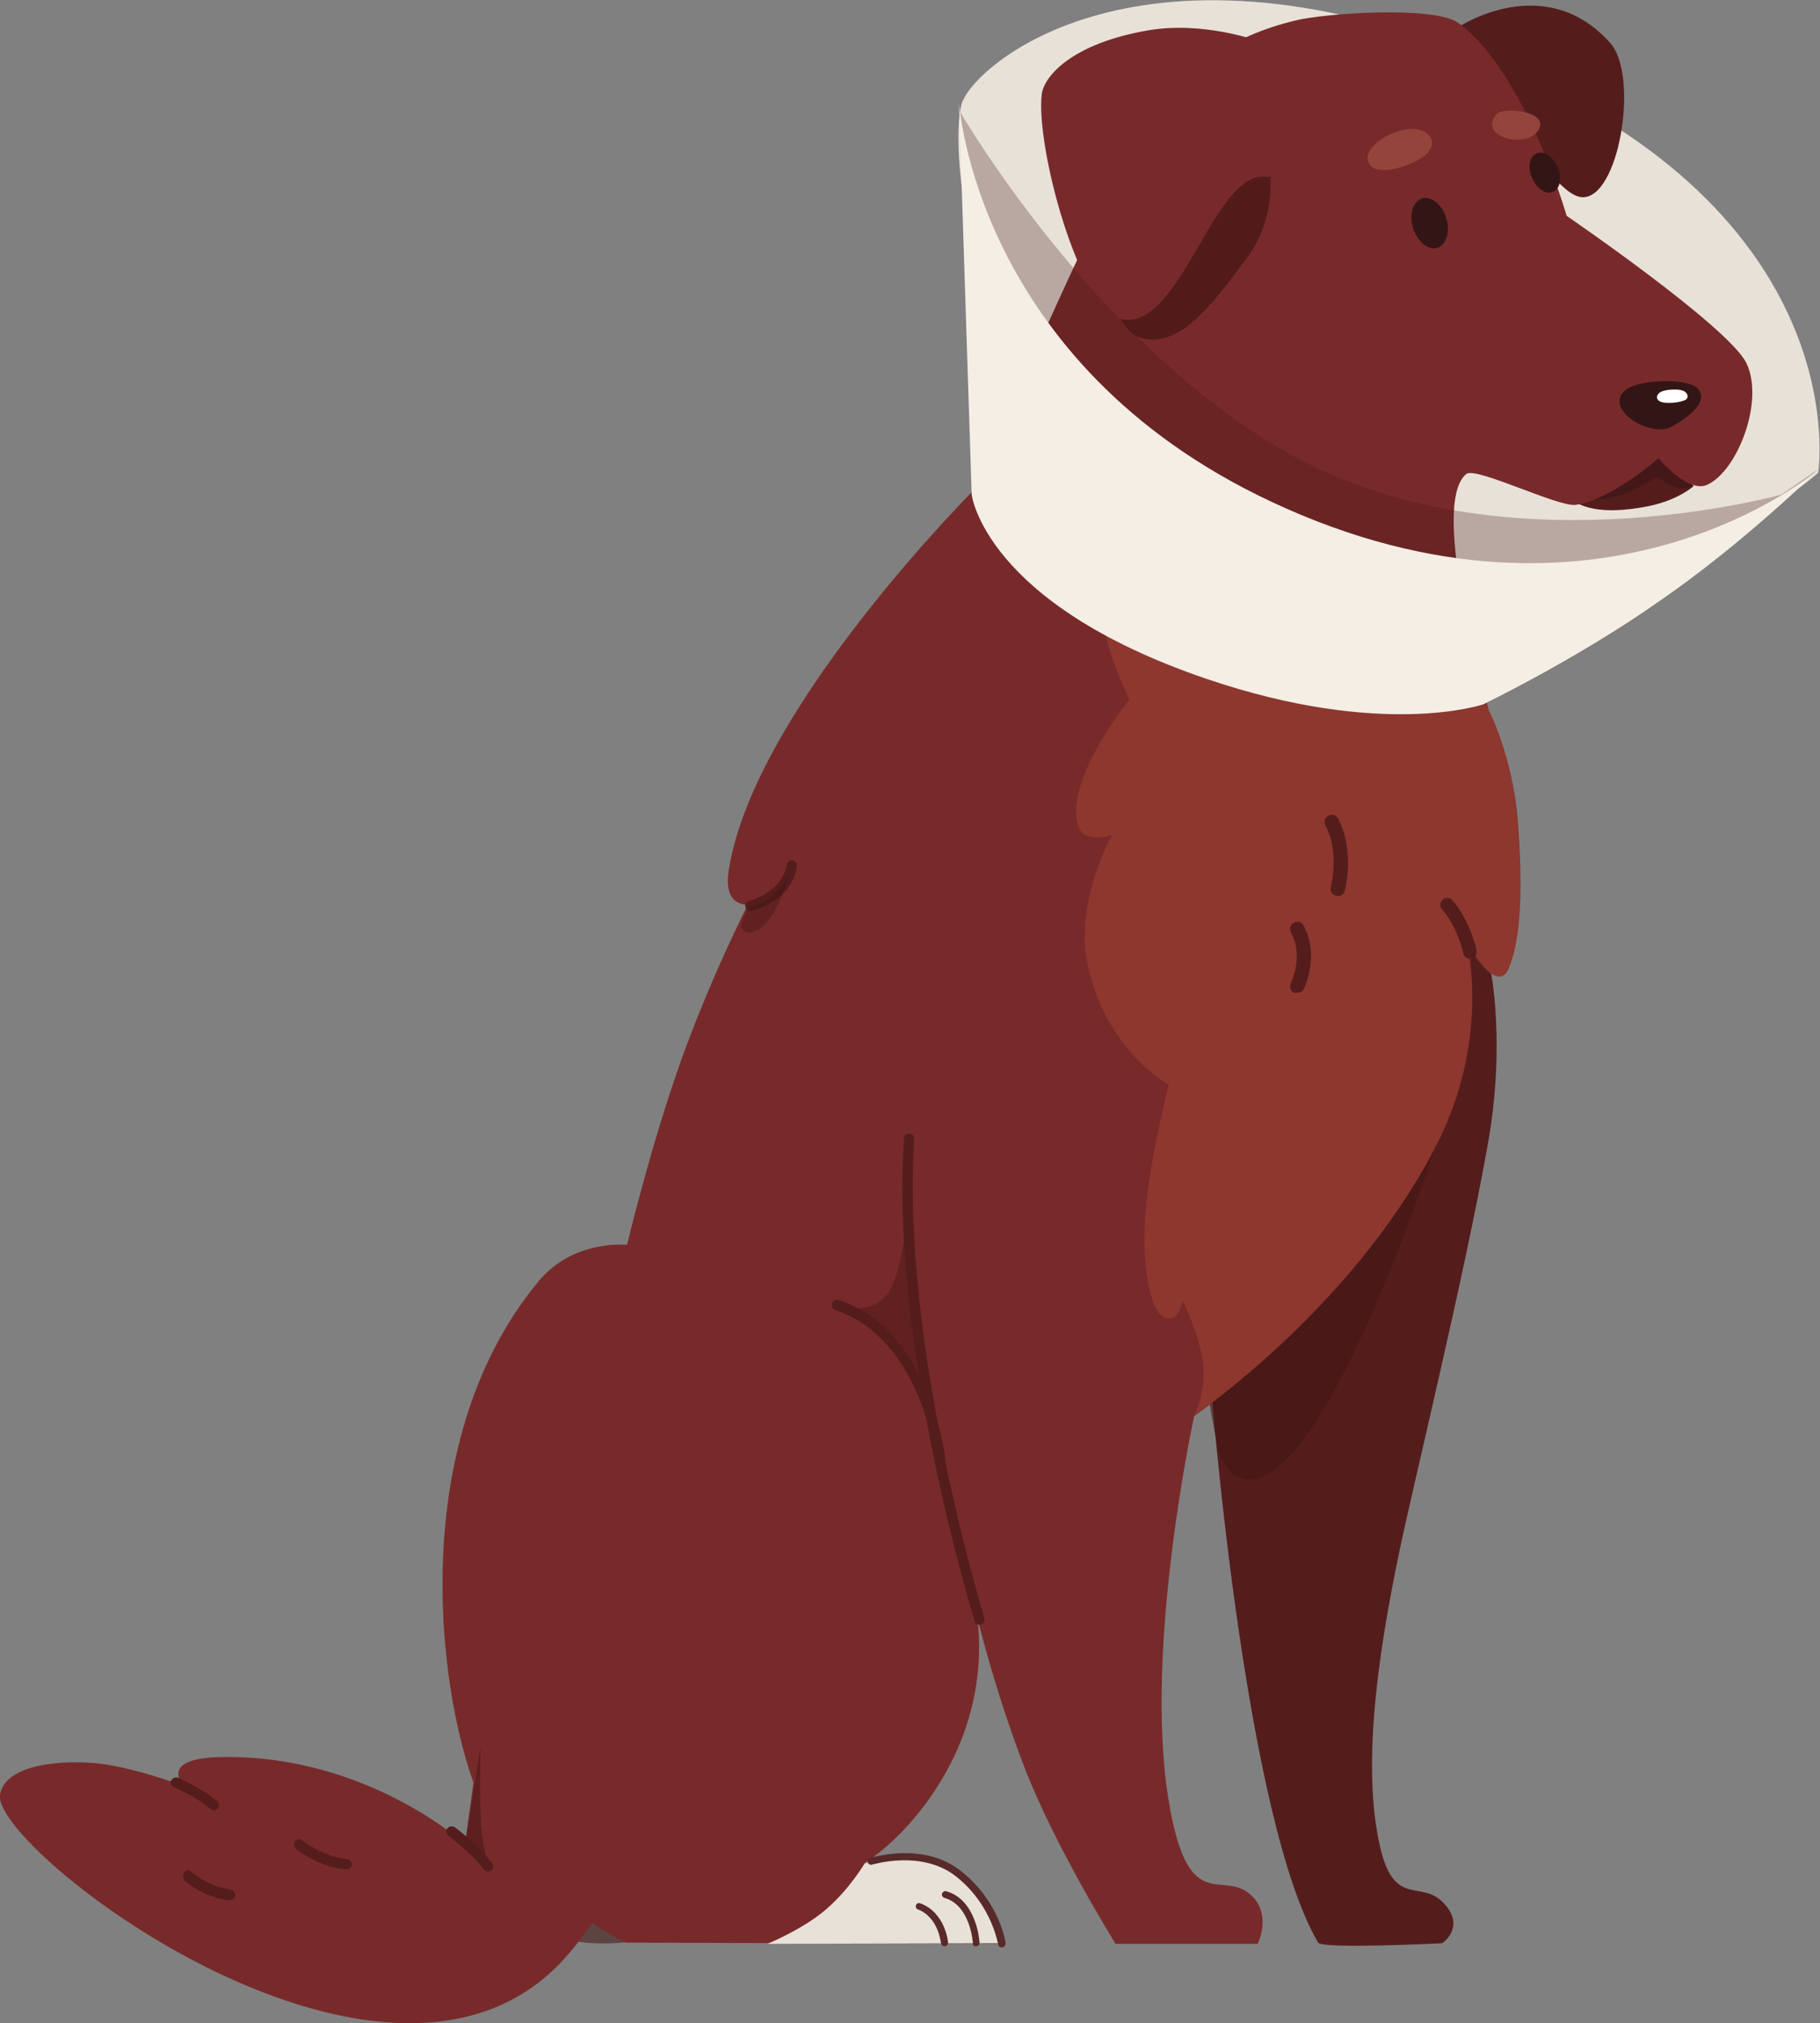 <?xml version="1.0" encoding="UTF-8"?> <!-- Generator: Adobe Illustrator 25.3.1, SVG Export Plug-In . SVG Version: 6.00 Build 0) --> <svg xmlns="http://www.w3.org/2000/svg" xmlns:xlink="http://www.w3.org/1999/xlink" version="1.1" id="Layer_1" x="0px" y="0px" viewBox="0 0 301 334.6" style="enable-background:new 0 0 301 334.6;" xml:space="preserve"><rect x="0" y="0" width="301" height="334.6" fill="#808080" stroke="none"/> <style type="text/css"> .st0{opacity:0.56;fill:#421615;} .st1{fill:#E8E1D8;} .st2{fill:#541D1C;} .st3{opacity:0.5;fill:#341515;} .st4{opacity:0.61;fill:#421615;} .st5{fill:#782A2A;} .st6{opacity:0.17;fill:#F47647;} .st7{opacity:0.4;fill:#421615;} .st8{fill:#94443B;} .st9{opacity:0.71;fill:#421615;} .st10{fill:#341515;} .st11{fill:#FFFFFF;} .st12{opacity:0.28;fill:#421615;} .st13{fill:#F4EEE5;} .st14{opacity:0.49;fill:#421615;} .st15{fill:#582A2A;} </style> <path class="st0" d="M79.8,297.3c0,0-5.3,7.9,2.7,17.2c7.9,9.2,21.9,6.6,21.9,6.6l-21-22.5L79.8,297.3z"></path> <path class="st1" d="M300.7,78.2c0,0,6.5-41-50.1-66.1c-60-26.6-89.1-1.9-91.5,4.9c-2.2,6.3-0.2,52.3,39.2,70.6 C259.2,115.9,300.7,78.2,300.7,78.2z"></path> <path class="st2" d="M280.1,80.4c0,0-2.5,2.3-7.4,3.3c-9.9,2-12.5-1-12.5-1l14-8.5L280.1,80.4z"></path> <path class="st3" d="M280.1,80.4c0,0-1.6,0.7-3.1,0.2c-1.5-0.5-2.4-1.6-2.9-1.6c-0.5,0-1.1,0.7-4.1,2.1c-5.1,2.4-8.3,1.2-8.3,1.2 l12.1-8.4L280.1,80.4z"></path> <path class="st2" d="M241.5,4.3c0,0,14.1-9.2,24.8,2.8c4.9,5.5,1.4,26.2-4.8,25.5C255.3,32,241.5,4.3,241.5,4.3z"></path> <path class="st2" d="M246.5,160.3c0,0,2.6,12.3-0.5,29.3c-3.8,21.4-12.5,57-14.5,66.7c-3.9,18.5-6.3,36.9-3.1,49.8 c2.4,9.4,6.7,4.7,10.4,8.7c3.7,4-0.3,6.6-0.3,6.6s-19.8,1-20.5-0.1c-12-20.4-17.5-89.6-17.5-89.6s24.8-71.3,36.3-89.2 C248.3,124.8,246.5,160.3,246.5,160.3z"></path> <path class="st4" d="M237.5,189.4c0,0-11.9,36.7-22.9,49.9c-9.9,11.9-13.2,0.5-13.2,0.5l-1.5-8.5L237.5,189.4z"></path> <path class="st5" d="M241.2,3.8c11.1,8.2,17.9,31.9,17.9,31.9s26.6,18.2,29.7,24.3c3.1,6.3-1.5,18-6.5,20.2c-3.2,1.4-8-4.4-8-4.4 s-7.9,6.9-13.7,7.7c-2.9,0.4-16.6-6.4-18.1-5.1c-6.3,5.1,3.7,39,3.7,39s3.9,7.5,4.8,18.1c0.8,10.6,0.7,19.4-1.4,24.5 c-2.1,5.1-6.9-4.2-6.9-4.2s3.5,15.5-4.3,31.8c-13,27.4-40.9,46.6-40.9,46.6s-8.3,38-4.3,63.1c3.1,19.6,8.6,12.1,13.3,15.8 c4.1,3.2,1.5,8.4,1.5,8.4h-23.5c0,0-9.9-15.9-15-29c-5.1-13.2-8-25.5-8-25.5s2.8,13.2-5.8,27.4c-5.8,9.7-12.7,13.7-12.7,13.7 s8.6-2.3,14.2,1c5.6,3.4,8.3,12.4,8.3,12.4l-30.7-0.1l-31.3-0.1c0,0-17.4-8.2-24.1-23.7c-6.6-15.1-13.1-58.1,9.6-85.6 c5.8-7.1,14.7-6.1,14.7-6.1s3.8-16,8.8-30.1c5-14.1,11.2-26.2,11.2-26.2s-4.1,0.5-3.2-5.5c4-26.7,41-63.5,41-63.5 s19.6-46.6,27.9-59.4C196.4,11,203.5,6,214.2,3.4C218.9,2.2,237.2,0.9,241.2,3.8z"></path> <path class="st6" d="M243.7,109.6c0,0-46-11-59.9-7.8c-3.4,0.8,3,13.9,3,13.9s-11.1,13.6-8.4,21.1c1,2.8,5.5,1.3,5.5,1.3 s-6.3,11.3-4,21.6c3.2,14.3,13.4,19.7,13.4,19.7s-3.7,14.2-4,23.7c-0.3,9.6,1.8,13.8,2.8,14.5c2.8,1.9,3.5-2.5,3.5-2.5 s3,6.1,3.4,10.7c0.4,4.6-1.4,8.2-1.4,8.2s24.3-16.2,38.8-42.3c10.9-19.7,6-35.9,6-35.9s4.4,8,6.6,5.1c0.9-1.1,3.3-3.6,2.1-23.2 c-0.8-13.5-5.2-20.9-5.2-20.9L243.7,109.6z"></path> <path class="st2" d="M124.1,150.7c0.1,0,0.1,0,0.2,0c0.3-0.1,6.7-1.7,7.5-7.4c0.1-0.5-0.3-0.9-0.7-1c-0.5-0.1-0.9,0.3-1,0.7 c-0.7,4.6-6.2,6-6.2,6c-0.5,0.1-0.8,0.6-0.6,1C123.3,150.4,123.7,150.7,124.1,150.7z"></path> <path class="st7" d="M130.5,144.7c0,0-1.7,6.6-4.7,8.8c-2.4,1.7-3.2,0.1-3.3-0.3c-0.1-0.4,1.3-3.1,1.3-3.1s2.2-0.5,3.7-1.7 C129.3,146.9,130.5,144.7,130.5,144.7z"></path> <path class="st7" d="M153.4,232.2c0,0-1.3-9.5-2.3-17.2c-1-7.8-1.1-15.6-1.1-15.6s-0.4,11.3-3.5,14.9c-3.1,3.6-8.5,1.4-8.5,1.4 s4.8,0.7,9.8,6.7C151.4,226.8,153.4,232.2,153.4,232.2z"></path> <path class="st8" d="M236.5,22.6c0.9,1.2-0.2,2.5-0.6,2.9c-1.5,1.5-8.4,4.3-9.6,1.3C225,23.6,234,19.1,236.5,22.6z"></path> <path class="st8" d="M247.5,18.9c1.2-1.4,9.2-0.4,6.8,2.8C252,24.7,244.4,22.5,247.5,18.9z"></path> <path class="st9" d="M209.9,27c0,0,1.7,8.5-3.7,15.7c-5.4,7.2-11.1,15.3-17.8,13.1c-4.3-1.4-8.9-16.6-8.9-16.6L209.9,27z"></path> <path class="st10" d="M239.2,36.1c-0.7-2.3-2.5-3.7-4-3.3c-1.5,0.5-2.2,2.6-1.5,4.9c0.7,2.3,2.5,3.7,4,3.3 C239.2,40.5,239.9,38.3,239.2,36.1z"></path> <path class="st10" d="M257.6,27.6c-0.8-1.8-2.4-2.8-3.5-2.2c-1.2,0.5-1.5,2.4-0.7,4.1c0.8,1.8,2.4,2.8,3.5,2.2 C258,31.2,258.4,29.4,257.6,27.6z"></path> <path class="st10" d="M276.4,70.6c1.6-0.8,6.9-4.1,4.2-6.5c-1.9-1.6-9.5-1.3-11.6,0.3C264.9,67.4,272.7,72.5,276.4,70.6z"></path> <path class="st2" d="M243.1,158.6c0.1,0,0.2,0,0.2,0c0.6-0.1,1-0.8,0.9-1.4c0-0.2-1.1-5-4-8.3c-0.4-0.5-1.2-0.5-1.6-0.1 c-0.5,0.4-0.5,1.2-0.1,1.6c2.5,2.8,3.5,7.2,3.5,7.2C242.1,158.2,242.6,158.6,243.1,158.6z"></path> <path class="st2" d="M221.3,148.2c0.5,0,1-0.3,1.1-0.9c0.1-0.3,1.7-6.6-1.1-11.9c-0.3-0.6-1-0.8-1.6-0.5c-0.6,0.3-0.8,1-0.5,1.6 c2.4,4.5,0.9,10.2,0.9,10.2c-0.2,0.6,0.2,1.3,0.8,1.4C221.1,148.2,221.2,148.2,221.3,148.2z"></path> <path class="st2" d="M214.6,164.2c0.4,0,0.8-0.2,1-0.6c0.1-0.2,2.7-5.5,0-10.5c-0.3-0.6-1-0.8-1.6-0.5c-0.6,0.3-0.8,1-0.5,1.6 c2.2,4,0,8.3,0,8.4c-0.3,0.6-0.1,1.3,0.5,1.6C214.3,164.2,214.5,164.2,214.6,164.2z"></path> <path class="st11" d="M274.7,64.8c0.8-0.4,2.8-0.5,3.6-0.2c0.6,0.2,1.2,1,0.5,1.5c-0.8,0.5-3.1,0.7-4,0.4 C273.8,66.2,273.8,65.3,274.7,64.8z"></path> <path class="st1" d="M126.9,321.5c0,0,5.7-2.3,9.6-5.6c3.9-3.3,6.5-7.7,6.5-7.7s6.8-2.8,12.7-0.1c8.8,4.2,10,13.3,10,13.3 L126.9,321.5z"></path> <path class="st5" d="M209.7,29.3c-8.8-1.9-14.3,25.4-24.1,23.5c-7.1-1.4-14.4-28.8-13.3-37.3c0.4-2.8,4.8-8.3,17.7-10.5 c9-1.5,17.8,1.7,17.8,1.7l6,5.1C213.8,11.7,211.4,29.7,209.7,29.3z"></path> <path class="st12" d="M294.6,81.8c0,0-42.3,11.9-76.6-4.3c-34.3-16.2-59.1-58.8-59.1-58.8l-0.2-1.8l2.1,64.9c0,0,2.1,18,38.9,30.5 c29.1,9.9,45.7,4.2,45.7,4.2s15.4-7.4,29.2-17.1c13.8-9.7,26.1-21.8,26.1-21.8L294.6,81.8z"></path> <path class="st13" d="M300.7,77.7c0,0-35.8,30.9-90.4,5.3c-49.1-23-51.7-66.1-51.7-66.1l2.1,64.9c0,0,2.1,18,38.9,30.5 c29.1,9.9,45.7,4.2,45.7,4.2s15.4-7.4,29.2-17.1C288.4,89.8,300.7,77.7,300.7,77.7z"></path> <path class="st2" d="M161.9,268.7c0.1,0,0.2,0,0.3,0c0.5-0.1,0.7-0.6,0.6-1.1c-0.1-0.4-13.8-44.9-11.6-79.2c0-0.5-0.3-0.9-0.8-0.9 c-0.5,0-0.9,0.3-0.9,0.8c-2.3,34.6,11.5,79.3,11.7,79.8C161.2,268.5,161.5,268.7,161.9,268.7z"></path> <path class="st2" d="M155.5,242.5c0,0,0.1,0,0.1,0c0.5-0.1,0.8-0.5,0.8-1c-0.3-2.2-3-21.6-17.7-26.5c-0.5-0.2-0.9,0.1-1.1,0.6 c-0.2,0.5,0.1,0.9,0.6,1.1c13.7,4.6,16.3,22.9,16.6,25C154.7,242.2,155.1,242.5,155.5,242.5z"></path> <g> <path class="st5" d="M101.5,290.9c0,0,9,13-7.5,32.3C65.1,357-1.5,305.9,0,296.8c0.9-5.1,10.5-5.8,16.5-5.1 c6,0.7,13.9,3.7,13.9,3.7s-4.5-4.7,6.5-4.8c23.9-0.3,40,14.4,40,14.4l5.4-39.3L101.5,290.9z"></path> <path class="st14" d="M80.8,308.3c0,0-0.8-1.6-1.2-6.3c-0.4-4.6-0.1-13.3-0.1-13.3l-2.5,16c0,0,0.7,0.6,1.7,1.5 C79.6,307.1,80.8,308.3,80.8,308.3z"></path> <path class="st2" d="M28.2,294.7c0-0.1,0-0.2,0.1-0.2c0.2-0.4,0.7-0.6,1.1-0.5c0.2,0.1,4.1,1.8,6.5,3.9c0.4,0.3,0.4,0.9,0.1,1.2 c-0.3,0.4-0.9,0.4-1.2,0.1c-2.1-1.9-6-3.6-6-3.6C28.4,295.5,28.2,295.1,28.2,294.7z"></path> <path class="st2" d="M30.3,310.1c0-0.2,0.1-0.4,0.2-0.5c0.3-0.3,0.9-0.4,1.2,0c0,0,2.6,2.4,6.4,2.9c0.5,0.1,0.8,0.5,0.8,1 c-0.1,0.5-0.5,0.8-1,0.8c-4.4-0.5-7.3-3.2-7.4-3.3C30.3,310.7,30.2,310.4,30.3,310.1z"></path> <path class="st2" d="M48.6,304.9c0-0.2,0.1-0.3,0.2-0.4c0.3-0.4,0.8-0.4,1.2-0.1c0,0,3.4,2.7,7.4,3.1c0.5,0,0.8,0.5,0.8,0.9 c0,0.5-0.5,0.8-0.9,0.8c-4.5-0.3-8.2-3.3-8.4-3.4C48.7,305.5,48.6,305.2,48.6,304.9z"></path> <path class="st2" d="M73.8,302.8c0-0.2,0.1-0.3,0.2-0.4c0.3-0.4,0.8-0.4,1.2-0.2c0.2,0.1,4.4,3.4,6.2,6c0.3,0.4,0.2,0.9-0.2,1.2 c-0.4,0.3-0.9,0.2-1.2-0.2c-1.7-2.4-5.8-5.6-5.9-5.6C73.9,303.4,73.8,303.1,73.8,302.8z"></path> </g> <path class="st15" d="M161.4,321.9c0.4,0,0.6-0.3,0.6-0.6c0-0.3-0.5-7.1-5.5-8.5c-0.3-0.1-0.6,0.1-0.7,0.4c-0.1,0.3,0.1,0.6,0.4,0.7 c4.3,1.2,4.7,7.4,4.7,7.5C160.8,321.7,161.1,321.9,161.4,321.9z"></path> <path class="st15" d="M156.2,321.9c0.4,0,0.6-0.3,0.6-0.6c0-0.2-0.5-5-4.6-6.5c-0.3-0.1-0.6,0-0.7,0.3c-0.1,0.3,0,0.6,0.3,0.7 c3.4,1.3,3.8,5.5,3.8,5.5C155.7,321.7,155.9,321.9,156.2,321.9z"></path> <path class="st15" d="M165.7,322.1C165.7,322.1,165.7,322.1,165.7,322.1c0.4-0.1,0.6-0.3,0.6-0.7c0-0.3-1-6.8-7.2-11.8 c-6.2-5.1-14.8-2.4-15.2-2.3c-0.3,0.1-0.5,0.4-0.4,0.7c0.1,0.3,0.4,0.5,0.7,0.4c0.1,0,8.4-2.6,14.1,2.1c5.8,4.7,6.7,11,6.8,11.1 C165.1,321.9,165.4,322.1,165.7,322.1z"></path> </svg> 